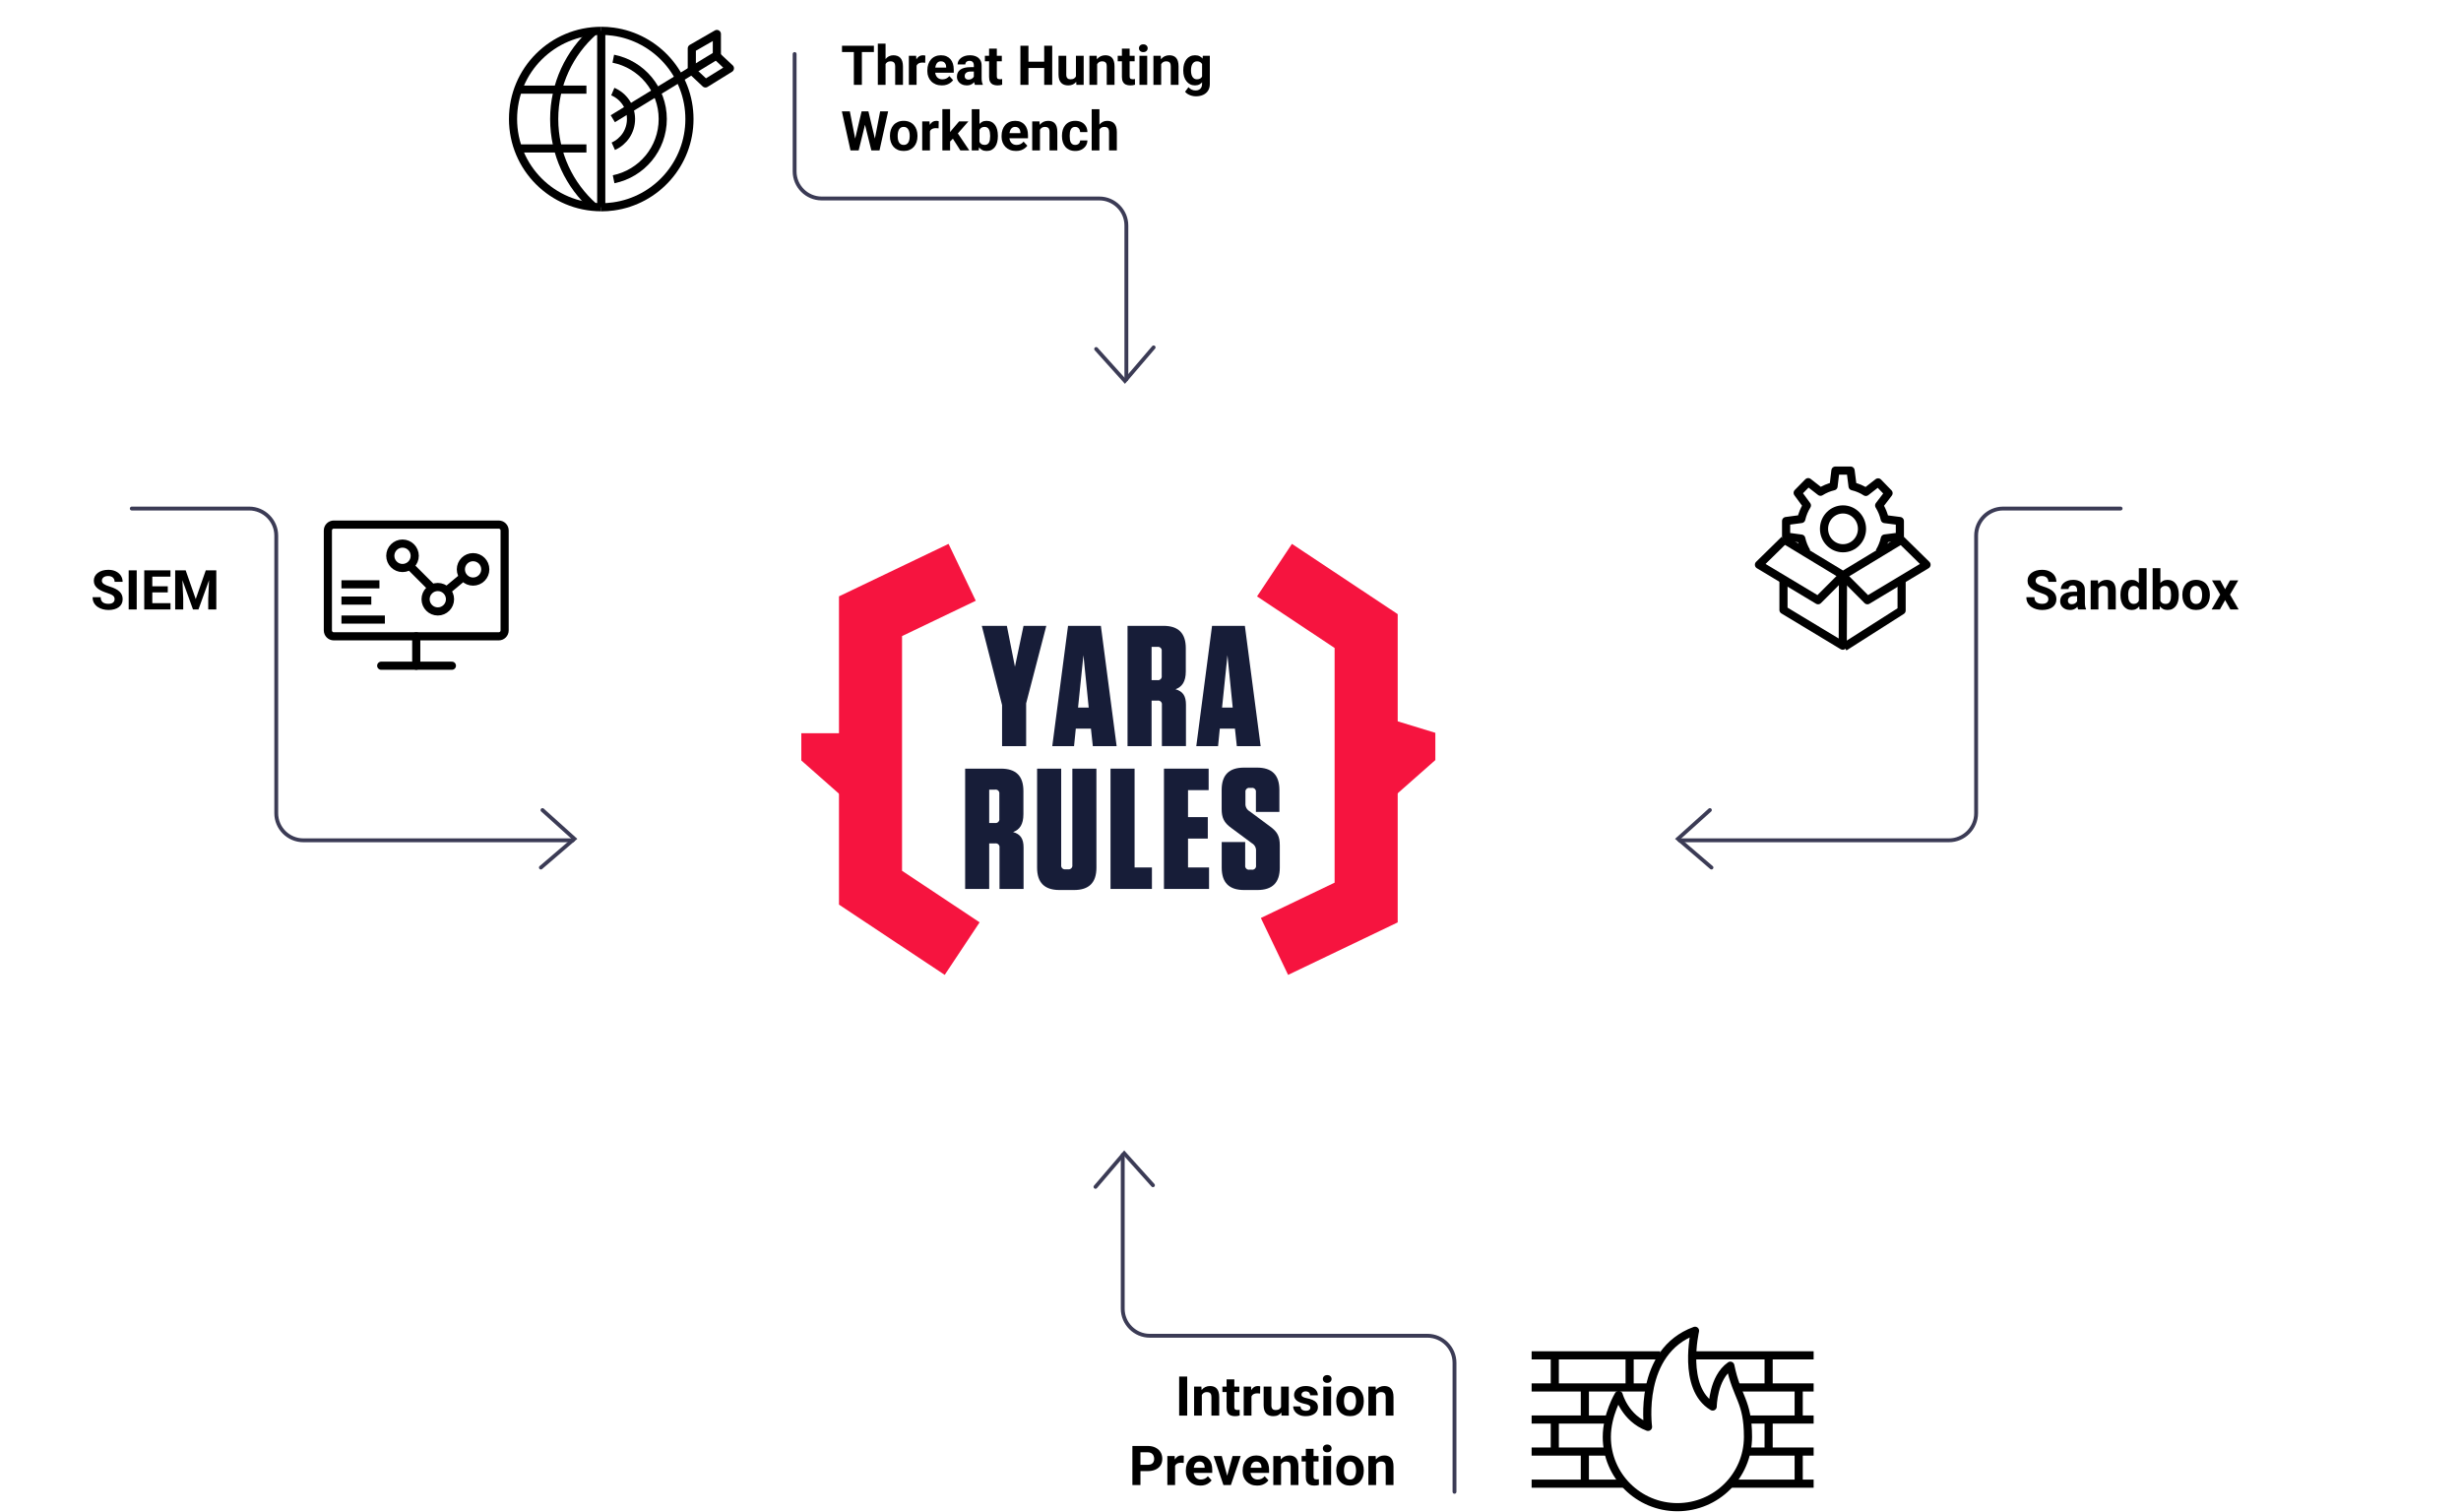 <svg width="638" height="392" viewBox="0 0 638 392" fill="none" xmlns="http://www.w3.org/2000/svg">
<g filter="url(#filter0_d_3649_798)">
<rect x="164" y="112" width="255" height="172" rx="9.505" fill="white"/>
</g>
<path d="M244.911 252.74L217.499 234.522V154.607L245.906 141L252.965 155.747L233.849 164.906V225.753L253.96 239.115L244.911 252.74Z" fill="#F6143F"/>
<path d="M223.296 190.089H207.736V197.149L223.296 210.884V190.089Z" fill="#F6143F"/>
<path d="M333.932 252.74L326.868 237.988L345.989 228.833V167.987L325.878 154.62L334.927 141L362.344 159.214V239.133L333.932 252.74Z" fill="#F6143F"/>
<path d="M356.542 185.232L372.106 189.985V197.049L356.542 210.779V185.232Z" fill="#F6143F"/>
<path d="M266.021 193.438H259.783V182.788L254.527 162.249H261.024L263.118 172.852L265.344 162.249H271.25L266.021 182.343V193.438Z" fill="#171D38"/>
<path d="M283.307 193.438L282.817 188.894H278.896L278.442 193.438H272.795L276.884 162.249H285.392L289.481 193.438H283.307ZM279.477 183.443H282.24L280.877 169.854L279.477 183.443Z" fill="#171D38"/>
<path d="M307.452 182.693V193.428H301.214V182.743C301.238 182.591 301.226 182.436 301.179 182.29C301.132 182.144 301.05 182.011 300.942 181.902C300.833 181.794 300.7 181.713 300.554 181.665C300.408 181.618 300.253 181.606 300.101 181.63H298.543V193.442H292.306V162.249H301.619C305.494 162.249 307.411 164.166 307.411 168.041V174.061C307.411 176.732 306.429 178.072 304.74 178.695C306.652 179.222 307.452 180.421 307.452 182.693ZM300.056 167.7H298.543V176.332H300.056C300.207 176.357 300.363 176.344 300.509 176.297C300.655 176.25 300.788 176.168 300.896 176.06C301.005 175.951 301.086 175.818 301.133 175.672C301.181 175.526 301.193 175.371 301.169 175.219V168.795C301.19 168.645 301.175 168.492 301.126 168.348C301.078 168.205 300.996 168.074 300.888 167.968C300.78 167.861 300.648 167.782 300.504 167.735C300.359 167.689 300.206 167.677 300.056 167.7Z" fill="#171D38"/>
<path d="M320.641 193.438L320.15 188.894H316.23L315.776 193.438H310.129L314.217 162.249H322.726L326.815 193.438H320.641ZM316.811 183.443H319.574L318.211 169.854L316.811 183.443Z" fill="#171D38"/>
<path d="M265.354 219.72V230.455H259.117V219.765C259.141 219.614 259.129 219.458 259.081 219.312C259.034 219.166 258.953 219.034 258.844 218.925C258.735 218.816 258.603 218.735 258.457 218.688C258.31 218.64 258.155 218.628 258.004 218.652H256.445V230.465H250.208V199.271H259.521C263.396 199.271 265.313 201.188 265.313 205.064V211.079C265.313 213.75 264.332 215.09 262.642 215.713C264.554 216.244 265.354 217.448 265.354 219.72ZM257.958 204.727H256.445V213.359H257.958C258.11 213.384 258.265 213.371 258.411 213.324C258.557 213.277 258.69 213.195 258.799 213.087C258.907 212.978 258.988 212.845 259.036 212.699C259.083 212.553 259.095 212.398 259.071 212.246V205.818C259.095 205.666 259.083 205.511 259.036 205.365C258.988 205.219 258.907 205.086 258.799 204.977C258.69 204.869 258.557 204.787 258.411 204.74C258.265 204.693 258.11 204.681 257.958 204.705V204.727Z" fill="#171D38"/>
<path d="M284.243 224.945C284.243 228.82 282.325 230.737 278.45 230.737H274.653C270.777 230.737 268.86 228.82 268.86 224.945V199.271H275.107V224.259C275.083 224.41 275.095 224.565 275.142 224.712C275.19 224.858 275.271 224.99 275.379 225.099C275.488 225.208 275.621 225.289 275.767 225.336C275.913 225.384 276.068 225.396 276.22 225.372H276.888C277.039 225.396 277.194 225.384 277.341 225.336C277.487 225.289 277.619 225.208 277.728 225.099C277.837 224.99 277.918 224.858 277.965 224.712C278.013 224.565 278.025 224.41 278.001 224.259V199.271H284.238L284.243 224.945Z" fill="#171D38"/>
<path d="M294.133 199.271V224.89H298.63V230.46H287.896V199.271H294.133Z" fill="#171D38"/>
<path d="M313.335 199.271V204.841H307.988V211.837H313.113V217.403H307.988V224.89H313.44V230.46H301.751V199.271H313.335Z" fill="#171D38"/>
<path d="M331.78 219.188V224.945C331.78 228.82 329.863 230.737 325.988 230.737H322.513C318.638 230.737 316.721 228.82 316.721 224.945V218.293H322.808V224.354C322.784 224.506 322.796 224.661 322.843 224.807C322.891 224.953 322.972 225.086 323.081 225.194C323.189 225.303 323.322 225.384 323.468 225.432C323.614 225.479 323.769 225.491 323.921 225.467H324.503C324.654 225.491 324.809 225.479 324.956 225.432C325.102 225.384 325.234 225.303 325.343 225.194C325.452 225.086 325.533 224.953 325.58 224.807C325.628 224.661 325.64 224.506 325.616 224.354V220.61C325.645 220.21 325.561 219.809 325.372 219.454C325.183 219.1 324.897 218.806 324.548 218.607L319.201 214.641C317.284 213.278 316.707 211.969 316.707 209.738V204.795C316.707 200.92 318.624 199.003 322.499 199.003H325.884C329.759 199.003 331.676 200.92 331.676 204.795V210.497H325.588V205.372C325.613 205.221 325.6 205.066 325.553 204.92C325.506 204.773 325.424 204.641 325.316 204.532C325.207 204.423 325.074 204.342 324.928 204.295C324.782 204.247 324.627 204.235 324.475 204.259H323.985C323.833 204.235 323.678 204.247 323.532 204.295C323.386 204.342 323.253 204.423 323.144 204.532C323.036 204.641 322.954 204.773 322.907 204.92C322.86 205.066 322.848 205.221 322.872 205.372V208.312C322.842 208.713 322.927 209.114 323.116 209.468C323.305 209.823 323.59 210.117 323.939 210.315L329.286 214.282C331.199 215.667 331.78 216.871 331.78 219.188Z" fill="#171D38"/>
<path d="M223.437 11.864V22H221.356V11.864H223.437ZM226.556 11.864V13.5H218.285V11.864H226.556ZM229.577 11.307V22H227.572V11.307H229.577ZM229.292 17.969H228.742C228.747 17.445 228.816 16.962 228.951 16.521C229.085 16.076 229.278 15.69 229.529 15.365C229.779 15.036 230.079 14.781 230.427 14.6C230.78 14.419 231.169 14.328 231.596 14.328C231.968 14.328 232.304 14.382 232.606 14.488C232.912 14.59 233.174 14.757 233.393 14.989C233.615 15.217 233.787 15.516 233.908 15.888C234.028 16.259 234.089 16.709 234.089 17.238V22H232.07V17.224C232.07 16.89 232.021 16.628 231.924 16.438C231.831 16.243 231.694 16.106 231.513 16.027C231.336 15.943 231.118 15.902 230.858 15.902C230.571 15.902 230.325 15.955 230.12 16.062C229.921 16.168 229.761 16.317 229.64 16.507C229.519 16.693 229.431 16.911 229.376 17.162C229.32 17.412 229.292 17.681 229.292 17.969ZM237.618 16.11V22H235.613V14.467H237.5L237.618 16.11ZM239.888 14.419L239.853 16.277C239.756 16.264 239.637 16.252 239.498 16.243C239.363 16.229 239.24 16.222 239.129 16.222C238.846 16.222 238.6 16.259 238.391 16.333C238.187 16.403 238.015 16.507 237.876 16.646C237.741 16.786 237.639 16.955 237.57 17.155C237.505 17.354 237.467 17.582 237.458 17.837L237.054 17.712C237.054 17.224 237.103 16.776 237.201 16.368C237.298 15.955 237.44 15.595 237.625 15.289C237.816 14.982 238.048 14.746 238.321 14.579C238.595 14.412 238.909 14.328 239.261 14.328C239.373 14.328 239.486 14.337 239.602 14.356C239.718 14.37 239.814 14.391 239.888 14.419ZM244.162 22.139C243.578 22.139 243.053 22.046 242.589 21.861C242.125 21.671 241.73 21.408 241.406 21.074C241.085 20.74 240.839 20.352 240.668 19.912C240.496 19.466 240.41 18.992 240.41 18.491V18.213C240.41 17.642 240.491 17.12 240.654 16.646C240.816 16.173 241.048 15.762 241.35 15.414C241.656 15.066 242.027 14.799 242.464 14.614C242.9 14.423 243.392 14.328 243.94 14.328C244.473 14.328 244.947 14.416 245.36 14.593C245.773 14.769 246.119 15.02 246.397 15.345C246.68 15.669 246.894 16.059 247.038 16.514C247.181 16.964 247.253 17.466 247.253 18.018V18.853H241.266V17.517H245.283V17.363C245.283 17.085 245.232 16.837 245.13 16.619C245.033 16.396 244.884 16.219 244.685 16.089C244.485 15.96 244.23 15.895 243.919 15.895C243.654 15.895 243.427 15.953 243.236 16.069C243.046 16.185 242.891 16.347 242.77 16.556C242.654 16.765 242.566 17.011 242.505 17.294C242.45 17.572 242.422 17.879 242.422 18.213V18.491C242.422 18.793 242.464 19.071 242.547 19.327C242.635 19.582 242.758 19.802 242.916 19.988C243.079 20.174 243.274 20.318 243.501 20.42C243.733 20.522 243.995 20.573 244.288 20.573C244.65 20.573 244.986 20.503 245.297 20.364C245.613 20.22 245.884 20.004 246.112 19.716L247.086 20.775C246.929 21.002 246.713 21.22 246.439 21.429C246.17 21.638 245.845 21.81 245.464 21.944C245.084 22.074 244.65 22.139 244.162 22.139ZM252.461 20.301V16.946C252.461 16.704 252.421 16.498 252.342 16.326C252.264 16.15 252.141 16.013 251.974 15.915C251.811 15.818 251.6 15.769 251.34 15.769C251.117 15.769 250.925 15.809 250.762 15.888C250.6 15.962 250.474 16.071 250.386 16.215C250.298 16.354 250.254 16.519 250.254 16.709H248.249C248.249 16.389 248.323 16.085 248.472 15.797C248.62 15.509 248.836 15.256 249.119 15.038C249.402 14.815 249.739 14.641 250.129 14.516C250.523 14.391 250.964 14.328 251.451 14.328C252.036 14.328 252.556 14.426 253.011 14.62C253.466 14.815 253.823 15.108 254.083 15.498C254.347 15.888 254.48 16.375 254.48 16.96V20.183C254.48 20.596 254.505 20.935 254.556 21.199C254.607 21.459 254.682 21.687 254.779 21.882V22H252.753C252.656 21.796 252.581 21.541 252.53 21.234C252.484 20.923 252.461 20.612 252.461 20.301ZM252.725 17.412L252.739 18.547H251.618C251.354 18.547 251.124 18.577 250.929 18.637C250.734 18.698 250.574 18.784 250.449 18.895C250.324 19.002 250.231 19.127 250.17 19.271C250.115 19.415 250.087 19.573 250.087 19.744C250.087 19.916 250.126 20.072 250.205 20.211C250.284 20.345 250.398 20.452 250.546 20.531C250.695 20.605 250.869 20.642 251.068 20.642C251.37 20.642 251.632 20.582 251.855 20.461C252.078 20.341 252.25 20.192 252.37 20.016C252.496 19.84 252.561 19.672 252.565 19.515L253.094 20.364C253.02 20.554 252.918 20.752 252.788 20.956C252.663 21.16 252.503 21.353 252.308 21.534C252.113 21.71 251.878 21.856 251.605 21.972C251.331 22.084 251.006 22.139 250.63 22.139C250.152 22.139 249.718 22.044 249.328 21.854C248.943 21.659 248.636 21.392 248.409 21.053C248.186 20.71 248.075 20.32 248.075 19.884C248.075 19.489 248.149 19.139 248.298 18.832C248.446 18.526 248.664 18.268 248.952 18.06C249.244 17.846 249.609 17.686 250.045 17.579C250.481 17.468 250.987 17.412 251.563 17.412H252.725ZM259.715 14.467V15.888H255.329V14.467H259.715ZM256.415 12.609H258.42V19.73C258.42 19.949 258.448 20.116 258.504 20.232C258.564 20.348 258.652 20.429 258.768 20.475C258.884 20.517 259.03 20.538 259.207 20.538C259.332 20.538 259.443 20.533 259.541 20.524C259.643 20.51 259.729 20.496 259.799 20.482L259.806 21.958C259.634 22.014 259.448 22.058 259.249 22.09C259.049 22.123 258.829 22.139 258.587 22.139C258.146 22.139 257.761 22.067 257.432 21.923C257.107 21.775 256.856 21.538 256.68 21.213C256.503 20.888 256.415 20.461 256.415 19.932V12.609ZM271.292 15.992V17.621H266.001V15.992H271.292ZM266.621 11.864V22H264.533V11.864H266.621ZM272.782 11.864V22H270.701V11.864H272.782ZM278.93 20.197V14.467H280.935V22H279.048L278.93 20.197ZM279.152 18.651L279.744 18.637C279.744 19.139 279.686 19.605 279.57 20.037C279.454 20.464 279.28 20.835 279.048 21.151C278.816 21.462 278.523 21.705 278.171 21.882C277.818 22.053 277.403 22.139 276.925 22.139C276.558 22.139 276.219 22.088 275.908 21.986C275.602 21.879 275.337 21.715 275.114 21.492C274.896 21.264 274.725 20.974 274.599 20.622C274.479 20.264 274.418 19.835 274.418 19.334V14.467H276.423V19.348C276.423 19.57 276.449 19.758 276.5 19.912C276.556 20.065 276.632 20.19 276.73 20.287C276.827 20.385 276.941 20.454 277.071 20.496C277.205 20.538 277.354 20.559 277.516 20.559C277.929 20.559 278.254 20.475 278.491 20.308C278.732 20.141 278.902 19.914 278.999 19.626C279.101 19.334 279.152 19.009 279.152 18.651ZM284.429 16.076V22H282.424V14.467H284.304L284.429 16.076ZM284.137 17.969H283.594C283.594 17.412 283.666 16.911 283.81 16.465C283.954 16.015 284.156 15.632 284.415 15.317C284.675 14.996 284.984 14.753 285.341 14.586C285.703 14.414 286.107 14.328 286.553 14.328C286.905 14.328 287.228 14.379 287.52 14.481C287.813 14.583 288.063 14.746 288.272 14.969C288.486 15.191 288.648 15.486 288.76 15.853C288.876 16.219 288.934 16.667 288.934 17.196V22H286.915V17.189C286.915 16.855 286.868 16.595 286.775 16.41C286.683 16.224 286.546 16.094 286.365 16.02C286.188 15.941 285.97 15.902 285.71 15.902C285.441 15.902 285.207 15.955 285.007 16.062C284.812 16.168 284.65 16.317 284.52 16.507C284.395 16.693 284.299 16.911 284.234 17.162C284.169 17.412 284.137 17.681 284.137 17.969ZM294.148 14.467V15.888H289.762V14.467H294.148ZM290.848 12.609H292.853V19.73C292.853 19.949 292.881 20.116 292.937 20.232C292.997 20.348 293.085 20.429 293.201 20.475C293.317 20.517 293.463 20.538 293.64 20.538C293.765 20.538 293.876 20.533 293.974 20.524C294.076 20.51 294.162 20.496 294.232 20.482L294.238 21.958C294.067 22.014 293.881 22.058 293.682 22.09C293.482 22.123 293.262 22.139 293.02 22.139C292.579 22.139 292.194 22.067 291.865 21.923C291.54 21.775 291.289 21.538 291.113 21.213C290.936 20.888 290.848 20.461 290.848 19.932V12.609ZM297.406 14.467V22H295.394V14.467H297.406ZM295.269 12.504C295.269 12.212 295.371 11.97 295.575 11.78C295.779 11.59 296.053 11.495 296.397 11.495C296.735 11.495 297.007 11.59 297.211 11.78C297.42 11.97 297.524 12.212 297.524 12.504C297.524 12.796 297.42 13.038 297.211 13.228C297.007 13.418 296.735 13.514 296.397 13.514C296.053 13.514 295.779 13.418 295.575 13.228C295.371 13.038 295.269 12.796 295.269 12.504ZM301.026 16.076V22H299.021V14.467H300.901L301.026 16.076ZM300.734 17.969H300.191C300.191 17.412 300.263 16.911 300.407 16.465C300.551 16.015 300.752 15.632 301.012 15.317C301.272 14.996 301.581 14.753 301.938 14.586C302.3 14.414 302.704 14.328 303.15 14.328C303.502 14.328 303.825 14.379 304.117 14.481C304.41 14.583 304.66 14.746 304.869 14.969C305.083 15.191 305.245 15.486 305.356 15.853C305.472 16.219 305.53 16.667 305.53 17.196V22H303.512V17.189C303.512 16.855 303.465 16.595 303.372 16.41C303.28 16.224 303.143 16.094 302.962 16.02C302.785 15.941 302.567 15.902 302.307 15.902C302.038 15.902 301.804 15.955 301.604 16.062C301.409 16.168 301.247 16.317 301.117 16.507C300.991 16.693 300.896 16.911 300.831 17.162C300.766 17.412 300.734 17.681 300.734 17.969ZM311.824 14.467H313.641V21.749C313.641 22.436 313.488 23.019 313.181 23.497C312.88 23.98 312.457 24.344 311.914 24.59C311.371 24.84 310.74 24.966 310.021 24.966C309.705 24.966 309.371 24.924 309.018 24.84C308.67 24.757 308.336 24.627 308.016 24.451C307.7 24.274 307.436 24.051 307.222 23.782L308.106 22.599C308.338 22.868 308.608 23.077 308.914 23.225C309.22 23.378 309.559 23.455 309.93 23.455C310.292 23.455 310.599 23.388 310.849 23.253C311.1 23.123 311.293 22.931 311.427 22.675C311.562 22.425 311.629 22.121 311.629 21.763V16.208L311.824 14.467ZM306.756 18.324V18.178C306.756 17.602 306.825 17.08 306.965 16.612C307.108 16.138 307.31 15.732 307.57 15.393C307.835 15.055 308.155 14.792 308.531 14.607C308.907 14.421 309.332 14.328 309.805 14.328C310.306 14.328 310.726 14.421 311.065 14.607C311.404 14.792 311.682 15.057 311.901 15.4C312.119 15.739 312.288 16.14 312.409 16.605C312.534 17.064 312.632 17.568 312.701 18.115V18.436C312.632 18.96 312.527 19.447 312.388 19.898C312.249 20.348 312.065 20.742 311.838 21.081C311.61 21.415 311.327 21.675 310.989 21.861C310.654 22.046 310.255 22.139 309.791 22.139C309.327 22.139 308.907 22.044 308.531 21.854C308.16 21.663 307.842 21.397 307.577 21.053C307.313 20.71 307.108 20.306 306.965 19.842C306.825 19.378 306.756 18.872 306.756 18.324ZM308.761 18.178V18.324C308.761 18.635 308.791 18.925 308.851 19.194C308.912 19.464 309.004 19.703 309.13 19.912C309.26 20.116 309.42 20.276 309.61 20.392C309.805 20.503 310.035 20.559 310.299 20.559C310.666 20.559 310.965 20.482 311.197 20.329C311.429 20.171 311.603 19.956 311.72 19.682C311.836 19.408 311.903 19.092 311.921 18.735V17.823C311.912 17.53 311.873 17.268 311.803 17.036C311.733 16.799 311.636 16.598 311.511 16.431C311.385 16.264 311.223 16.134 311.023 16.041C310.824 15.948 310.587 15.902 310.313 15.902C310.049 15.902 309.819 15.962 309.624 16.082C309.434 16.198 309.274 16.359 309.144 16.563C309.018 16.767 308.923 17.008 308.858 17.287C308.793 17.561 308.761 17.858 308.761 18.178ZM221.349 37.392L223.368 28.864H224.495L224.753 30.284L222.602 39H221.39L221.349 37.392ZM220.311 28.864L221.982 37.392L221.843 39H220.492L218.244 28.864H220.311ZM226.528 37.357L228.178 28.864H230.246L228.004 39H226.653L226.528 37.357ZM225.129 28.864L227.162 37.427L227.106 39H225.895L223.73 30.277L224.008 28.864H225.129ZM230.712 35.31V35.164C230.712 34.612 230.791 34.103 230.949 33.639C231.107 33.171 231.336 32.765 231.638 32.421C231.94 32.078 232.311 31.811 232.752 31.62C233.193 31.426 233.699 31.328 234.27 31.328C234.841 31.328 235.349 31.426 235.794 31.62C236.24 31.811 236.613 32.078 236.915 32.421C237.221 32.765 237.454 33.171 237.611 33.639C237.769 34.103 237.848 34.612 237.848 35.164V35.31C237.848 35.858 237.769 36.366 237.611 36.835C237.454 37.299 237.221 37.705 236.915 38.053C236.613 38.397 236.242 38.663 235.801 38.854C235.36 39.044 234.854 39.139 234.284 39.139C233.713 39.139 233.205 39.044 232.759 38.854C232.318 38.663 231.944 38.397 231.638 38.053C231.336 37.705 231.107 37.299 230.949 36.835C230.791 36.366 230.712 35.858 230.712 35.31ZM232.717 35.164V35.31C232.717 35.626 232.745 35.921 232.801 36.194C232.856 36.468 232.945 36.71 233.065 36.918C233.191 37.123 233.353 37.283 233.553 37.399C233.752 37.515 233.996 37.573 234.284 37.573C234.562 37.573 234.801 37.515 235.001 37.399C235.2 37.283 235.36 37.123 235.481 36.918C235.602 36.71 235.69 36.468 235.746 36.194C235.806 35.921 235.836 35.626 235.836 35.31V35.164C235.836 34.858 235.806 34.57 235.746 34.301C235.69 34.027 235.599 33.786 235.474 33.577C235.353 33.363 235.193 33.196 234.994 33.075C234.794 32.955 234.553 32.895 234.27 32.895C233.987 32.895 233.745 32.955 233.546 33.075C233.351 33.196 233.191 33.363 233.065 33.577C232.945 33.786 232.856 34.027 232.801 34.301C232.745 34.57 232.717 34.858 232.717 35.164ZM241.085 33.11V39H239.08V31.467H240.967L241.085 33.11ZM243.355 31.419L243.32 33.277C243.223 33.264 243.104 33.252 242.965 33.243C242.83 33.229 242.707 33.222 242.596 33.222C242.313 33.222 242.067 33.259 241.858 33.333C241.654 33.403 241.482 33.507 241.343 33.646C241.208 33.786 241.106 33.955 241.037 34.155C240.972 34.354 240.934 34.582 240.925 34.837L240.521 34.712C240.521 34.224 240.57 33.776 240.668 33.368C240.765 32.955 240.907 32.595 241.092 32.289C241.283 31.983 241.515 31.746 241.788 31.579C242.062 31.412 242.376 31.328 242.728 31.328C242.84 31.328 242.953 31.337 243.069 31.356C243.185 31.37 243.281 31.391 243.355 31.419ZM246.307 28.3V39H244.302V28.3H246.307ZM251.055 31.467L247.783 35.199L246.028 36.974L245.297 35.526L246.69 33.758L248.646 31.467H251.055ZM248.973 39L246.745 35.519L248.131 34.308L251.284 39H248.973ZM251.918 28.307H253.923V37.273L253.721 39H251.918V28.307ZM258.692 35.157V35.303C258.692 35.865 258.631 36.38 258.511 36.849C258.395 37.318 258.214 37.724 257.968 38.067C257.722 38.406 257.415 38.67 257.049 38.861C256.687 39.046 256.26 39.139 255.768 39.139C255.308 39.139 254.909 39.046 254.57 38.861C254.236 38.675 253.955 38.413 253.728 38.074C253.5 37.735 253.317 37.339 253.178 36.884C253.039 36.429 252.934 35.932 252.865 35.394V35.074C252.934 34.535 253.039 34.039 253.178 33.584C253.317 33.129 253.5 32.732 253.728 32.393C253.955 32.054 254.236 31.792 254.57 31.607C254.904 31.421 255.299 31.328 255.754 31.328C256.25 31.328 256.682 31.423 257.049 31.613C257.42 31.799 257.726 32.064 257.968 32.407C258.214 32.746 258.395 33.15 258.511 33.618C258.631 34.083 258.692 34.596 258.692 35.157ZM256.687 35.303V35.157C256.687 34.851 256.663 34.563 256.617 34.294C256.575 34.02 256.501 33.781 256.394 33.577C256.287 33.368 256.141 33.203 255.956 33.083C255.775 32.962 255.54 32.901 255.253 32.901C254.979 32.901 254.747 32.948 254.556 33.041C254.366 33.133 254.208 33.264 254.083 33.431C253.962 33.598 253.872 33.797 253.811 34.029C253.751 34.257 253.714 34.507 253.7 34.781V35.693C253.714 36.06 253.774 36.385 253.881 36.668C253.992 36.946 254.16 37.167 254.382 37.329C254.61 37.487 254.904 37.566 255.266 37.566C255.55 37.566 255.784 37.51 255.97 37.399C256.155 37.287 256.299 37.13 256.401 36.925C256.508 36.721 256.582 36.482 256.624 36.208C256.666 35.93 256.687 35.628 256.687 35.303ZM263.405 39.139C262.82 39.139 262.296 39.046 261.831 38.861C261.367 38.67 260.973 38.408 260.648 38.074C260.328 37.74 260.082 37.352 259.91 36.911C259.738 36.466 259.652 35.992 259.652 35.491V35.213C259.652 34.642 259.734 34.12 259.896 33.646C260.058 33.173 260.291 32.762 260.592 32.414C260.899 32.066 261.27 31.799 261.706 31.613C262.142 31.423 262.634 31.328 263.182 31.328C263.716 31.328 264.189 31.416 264.602 31.593C265.015 31.769 265.361 32.02 265.639 32.344C265.923 32.669 266.136 33.059 266.28 33.514C266.424 33.964 266.496 34.466 266.496 35.018V35.853H260.509V34.517H264.526V34.364C264.526 34.085 264.475 33.837 264.372 33.618C264.275 33.396 264.126 33.219 263.927 33.089C263.727 32.959 263.472 32.895 263.161 32.895C262.897 32.895 262.669 32.953 262.479 33.069C262.289 33.185 262.133 33.347 262.012 33.556C261.896 33.765 261.808 34.011 261.748 34.294C261.692 34.572 261.664 34.879 261.664 35.213V35.491C261.664 35.793 261.706 36.071 261.79 36.327C261.878 36.582 262.001 36.802 262.159 36.988C262.321 37.174 262.516 37.318 262.743 37.42C262.975 37.522 263.238 37.573 263.53 37.573C263.892 37.573 264.229 37.503 264.54 37.364C264.855 37.22 265.127 37.004 265.354 36.717L266.329 37.775C266.171 38.002 265.955 38.22 265.681 38.429C265.412 38.638 265.087 38.81 264.707 38.944C264.326 39.074 263.892 39.139 263.405 39.139ZM269.601 33.075V39H267.596V31.467H269.475L269.601 33.075ZM269.308 34.969H268.765C268.765 34.412 268.837 33.911 268.981 33.465C269.125 33.015 269.327 32.632 269.587 32.317C269.847 31.996 270.155 31.753 270.513 31.586C270.875 31.414 271.279 31.328 271.724 31.328C272.077 31.328 272.399 31.379 272.692 31.481C272.984 31.583 273.235 31.746 273.444 31.969C273.657 32.191 273.82 32.486 273.931 32.853C274.047 33.219 274.105 33.667 274.105 34.196V39H272.086V34.189C272.086 33.855 272.04 33.595 271.947 33.41C271.854 33.224 271.717 33.094 271.536 33.02C271.36 32.941 271.142 32.901 270.882 32.901C270.613 32.901 270.378 32.955 270.179 33.062C269.984 33.168 269.821 33.317 269.691 33.507C269.566 33.693 269.471 33.911 269.406 34.162C269.341 34.412 269.308 34.681 269.308 34.969ZM278.742 37.573C278.988 37.573 279.206 37.526 279.396 37.434C279.586 37.336 279.735 37.202 279.842 37.03C279.953 36.853 280.011 36.647 280.016 36.41H281.902C281.898 36.939 281.756 37.41 281.478 37.824C281.199 38.232 280.825 38.554 280.357 38.791C279.888 39.023 279.363 39.139 278.783 39.139C278.199 39.139 277.688 39.042 277.252 38.847C276.82 38.652 276.46 38.383 276.173 38.039C275.885 37.691 275.669 37.287 275.525 36.828C275.381 36.364 275.309 35.867 275.309 35.338V35.136C275.309 34.602 275.381 34.106 275.525 33.646C275.669 33.182 275.885 32.779 276.173 32.435C276.46 32.087 276.82 31.815 277.252 31.62C277.683 31.426 278.189 31.328 278.769 31.328C279.387 31.328 279.927 31.447 280.391 31.683C280.86 31.92 281.227 32.259 281.491 32.7C281.761 33.136 281.898 33.653 281.902 34.252H280.016C280.011 34.001 279.958 33.774 279.855 33.57C279.758 33.366 279.614 33.203 279.424 33.083C279.238 32.957 279.008 32.895 278.735 32.895C278.442 32.895 278.203 32.957 278.018 33.083C277.832 33.203 277.688 33.37 277.586 33.584C277.484 33.793 277.412 34.032 277.37 34.301C277.333 34.565 277.314 34.844 277.314 35.136V35.338C277.314 35.63 277.333 35.911 277.37 36.181C277.407 36.45 277.477 36.689 277.579 36.898C277.686 37.106 277.832 37.271 278.018 37.392C278.203 37.513 278.445 37.573 278.742 37.573ZM285.021 28.307V39H283.016V28.307H285.021ZM284.736 34.969H284.186C284.19 34.445 284.26 33.962 284.395 33.521C284.529 33.075 284.722 32.69 284.972 32.365C285.223 32.036 285.522 31.781 285.87 31.6C286.223 31.419 286.613 31.328 287.04 31.328C287.411 31.328 287.748 31.381 288.049 31.488C288.356 31.59 288.618 31.757 288.836 31.989C289.059 32.217 289.231 32.516 289.351 32.888C289.472 33.259 289.532 33.709 289.532 34.238V39H287.513V34.224C287.513 33.89 287.465 33.628 287.367 33.438C287.274 33.243 287.137 33.106 286.956 33.027C286.78 32.943 286.562 32.901 286.302 32.901C286.014 32.901 285.768 32.955 285.564 33.062C285.365 33.168 285.204 33.317 285.084 33.507C284.963 33.693 284.875 33.911 284.819 34.162C284.763 34.412 284.736 34.681 284.736 34.969Z" fill="black"/>
<path d="M531.022 155.348C531.022 155.167 530.994 155.004 530.938 154.86C530.887 154.712 530.79 154.577 530.646 154.456C530.502 154.331 530.3 154.208 530.04 154.087C529.78 153.967 529.444 153.841 529.031 153.712C528.571 153.563 528.135 153.396 527.722 153.21C527.314 153.025 526.952 152.809 526.636 152.563C526.325 152.312 526.079 152.022 525.898 151.693C525.722 151.363 525.633 150.98 525.633 150.544C525.633 150.122 525.726 149.739 525.912 149.395C526.098 149.047 526.358 148.75 526.692 148.504C527.026 148.254 527.42 148.061 527.875 147.926C528.335 147.792 528.838 147.724 529.386 147.724C530.133 147.724 530.785 147.859 531.342 148.128C531.899 148.397 532.331 148.766 532.637 149.235C532.948 149.704 533.103 150.24 533.103 150.843H531.029C531.029 150.546 530.966 150.286 530.841 150.064C530.72 149.836 530.535 149.657 530.284 149.528C530.038 149.398 529.727 149.333 529.351 149.333C528.989 149.333 528.687 149.388 528.446 149.5C528.205 149.606 528.024 149.753 527.903 149.938C527.782 150.119 527.722 150.323 527.722 150.551C527.722 150.723 527.764 150.878 527.847 151.017C527.936 151.157 528.065 151.287 528.237 151.407C528.409 151.528 528.62 151.642 528.871 151.748C529.121 151.855 529.411 151.959 529.741 152.062C530.293 152.229 530.778 152.417 531.196 152.626C531.618 152.834 531.971 153.069 532.254 153.329C532.537 153.589 532.751 153.883 532.895 154.213C533.039 154.542 533.11 154.916 533.11 155.334C533.11 155.775 533.025 156.169 532.853 156.517C532.681 156.865 532.433 157.16 532.108 157.401C531.783 157.643 531.396 157.826 530.945 157.951C530.495 158.077 529.992 158.139 529.435 158.139C528.933 158.139 528.439 158.074 527.952 157.944C527.464 157.81 527.021 157.608 526.622 157.339C526.228 157.069 525.912 156.726 525.675 156.308C525.439 155.891 525.32 155.396 525.32 154.825H527.416C527.416 155.141 527.464 155.408 527.562 155.626C527.659 155.844 527.796 156.021 527.973 156.155C528.154 156.29 528.367 156.387 528.613 156.448C528.864 156.508 529.138 156.538 529.435 156.538C529.797 156.538 530.094 156.487 530.326 156.385C530.562 156.283 530.736 156.141 530.848 155.96C530.964 155.779 531.022 155.575 531.022 155.348ZM538.471 156.301V152.946C538.471 152.704 538.432 152.498 538.353 152.326C538.274 152.15 538.151 152.013 537.984 151.915C537.821 151.818 537.61 151.769 537.35 151.769C537.127 151.769 536.935 151.809 536.772 151.888C536.61 151.962 536.485 152.071 536.396 152.215C536.308 152.354 536.264 152.519 536.264 152.709H534.259C534.259 152.389 534.333 152.085 534.482 151.797C534.63 151.509 534.846 151.256 535.129 151.038C535.412 150.815 535.749 150.641 536.139 150.516C536.533 150.391 536.974 150.328 537.462 150.328C538.046 150.328 538.566 150.426 539.021 150.621C539.476 150.815 539.833 151.108 540.093 151.498C540.358 151.888 540.49 152.375 540.49 152.96V156.183C540.49 156.596 540.515 156.935 540.567 157.199C540.618 157.459 540.692 157.687 540.789 157.882V158H538.763C538.666 157.796 538.592 157.541 538.541 157.234C538.494 156.923 538.471 156.612 538.471 156.301ZM538.736 153.412L538.749 154.547H537.629C537.364 154.547 537.134 154.577 536.939 154.637C536.744 154.698 536.584 154.784 536.459 154.895C536.334 155.002 536.241 155.127 536.181 155.271C536.125 155.415 536.097 155.573 536.097 155.744C536.097 155.916 536.136 156.072 536.215 156.211C536.294 156.345 536.408 156.452 536.557 156.531C536.705 156.605 536.879 156.642 537.079 156.642C537.38 156.642 537.643 156.582 537.865 156.461C538.088 156.341 538.26 156.192 538.381 156.016C538.506 155.84 538.571 155.672 538.575 155.515L539.105 156.364C539.03 156.554 538.928 156.752 538.798 156.956C538.673 157.16 538.513 157.353 538.318 157.534C538.123 157.71 537.889 157.856 537.615 157.972C537.341 158.084 537.016 158.139 536.64 158.139C536.162 158.139 535.728 158.044 535.338 157.854C534.953 157.659 534.647 157.392 534.419 157.053C534.196 156.71 534.085 156.32 534.085 155.884C534.085 155.489 534.159 155.139 534.308 154.832C534.456 154.526 534.675 154.268 534.962 154.06C535.255 153.846 535.619 153.686 536.055 153.579C536.492 153.468 536.997 153.412 537.573 153.412H538.736ZM543.999 152.076V158H541.994V150.467H543.873L543.999 152.076ZM543.706 153.969H543.163C543.163 153.412 543.235 152.911 543.379 152.465C543.523 152.015 543.725 151.632 543.985 151.317C544.245 150.996 544.553 150.753 544.911 150.586C545.273 150.414 545.676 150.328 546.122 150.328C546.475 150.328 546.797 150.379 547.09 150.481C547.382 150.583 547.633 150.746 547.842 150.969C548.055 151.191 548.218 151.486 548.329 151.853C548.445 152.219 548.503 152.667 548.503 153.196V158H546.484V153.189C546.484 152.855 546.438 152.595 546.345 152.41C546.252 152.224 546.115 152.094 545.934 152.02C545.758 151.941 545.54 151.901 545.28 151.901C545.01 151.901 544.776 151.955 544.576 152.062C544.382 152.168 544.219 152.317 544.089 152.507C543.964 152.693 543.869 152.911 543.804 153.162C543.739 153.412 543.706 153.681 543.706 153.969ZM554.476 156.357V147.307H556.495V158H554.678L554.476 156.357ZM549.714 154.324V154.178C549.714 153.602 549.779 153.08 549.909 152.612C550.039 152.138 550.229 151.732 550.48 151.393C550.731 151.054 551.039 150.792 551.406 150.607C551.773 150.421 552.19 150.328 552.659 150.328C553.1 150.328 553.485 150.421 553.815 150.607C554.149 150.792 554.432 151.057 554.664 151.4C554.901 151.739 555.091 152.14 555.235 152.605C555.379 153.064 555.483 153.568 555.548 154.115V154.436C555.483 154.96 555.379 155.447 555.235 155.898C555.091 156.348 554.901 156.742 554.664 157.081C554.432 157.415 554.149 157.675 553.815 157.861C553.481 158.046 553.091 158.139 552.645 158.139C552.176 158.139 551.759 158.044 551.392 157.854C551.03 157.664 550.724 157.397 550.473 157.053C550.227 156.71 550.039 156.306 549.909 155.842C549.779 155.378 549.714 154.872 549.714 154.324ZM551.719 154.178V154.324C551.719 154.635 551.742 154.925 551.789 155.194C551.84 155.464 551.921 155.703 552.033 155.911C552.149 156.116 552.297 156.276 552.478 156.392C552.664 156.503 552.889 156.559 553.153 156.559C553.497 156.559 553.78 156.482 554.003 156.329C554.226 156.171 554.395 155.956 554.511 155.682C554.632 155.408 554.701 155.092 554.72 154.735V153.823C554.706 153.531 554.664 153.268 554.595 153.036C554.53 152.8 554.432 152.598 554.302 152.431C554.177 152.263 554.019 152.134 553.829 152.041C553.643 151.948 553.423 151.901 553.167 151.901C552.907 151.901 552.685 151.962 552.499 152.082C552.313 152.199 552.163 152.359 552.046 152.563C551.935 152.767 551.852 153.008 551.796 153.287C551.745 153.561 551.719 153.858 551.719 154.178ZM558.061 147.307H560.066V156.273L559.865 158H558.061V147.307ZM564.835 154.157V154.303C564.835 154.865 564.775 155.38 564.654 155.849C564.538 156.318 564.357 156.724 564.111 157.067C563.865 157.406 563.559 157.67 563.192 157.861C562.83 158.046 562.403 158.139 561.911 158.139C561.452 158.139 561.053 158.046 560.714 157.861C560.38 157.675 560.099 157.413 559.872 157.074C559.644 156.735 559.461 156.338 559.322 155.884C559.182 155.429 559.078 154.932 559.008 154.394V154.074C559.078 153.535 559.182 153.039 559.322 152.584C559.461 152.129 559.644 151.732 559.872 151.393C560.099 151.054 560.38 150.792 560.714 150.607C561.048 150.421 561.443 150.328 561.897 150.328C562.394 150.328 562.826 150.423 563.192 150.614C563.564 150.799 563.87 151.064 564.111 151.407C564.357 151.746 564.538 152.15 564.654 152.619C564.775 153.083 564.835 153.596 564.835 154.157ZM562.83 154.303V154.157C562.83 153.851 562.807 153.563 562.761 153.294C562.719 153.02 562.645 152.781 562.538 152.577C562.431 152.368 562.285 152.203 562.099 152.082C561.918 151.962 561.684 151.901 561.396 151.901C561.122 151.901 560.89 151.948 560.7 152.041C560.51 152.134 560.352 152.263 560.227 152.431C560.106 152.598 560.015 152.797 559.955 153.029C559.895 153.257 559.858 153.507 559.844 153.781V154.693C559.858 155.06 559.918 155.385 560.025 155.668C560.136 155.946 560.303 156.167 560.526 156.329C560.753 156.487 561.048 156.566 561.41 156.566C561.693 156.566 561.928 156.51 562.113 156.399C562.299 156.287 562.443 156.13 562.545 155.925C562.652 155.721 562.726 155.482 562.768 155.208C562.809 154.93 562.83 154.628 562.83 154.303ZM565.761 154.31V154.164C565.761 153.612 565.84 153.104 565.998 152.639C566.156 152.171 566.385 151.765 566.687 151.421C566.989 151.078 567.36 150.811 567.801 150.621C568.242 150.426 568.748 150.328 569.319 150.328C569.89 150.328 570.398 150.426 570.843 150.621C571.289 150.811 571.662 151.078 571.964 151.421C572.27 151.765 572.503 152.171 572.66 152.639C572.818 153.104 572.897 153.612 572.897 154.164V154.31C572.897 154.858 572.818 155.366 572.66 155.835C572.503 156.299 572.27 156.705 571.964 157.053C571.662 157.397 571.291 157.664 570.85 157.854C570.409 158.044 569.903 158.139 569.333 158.139C568.762 158.139 568.254 158.044 567.808 157.854C567.367 157.664 566.993 157.397 566.687 157.053C566.385 156.705 566.156 156.299 565.998 155.835C565.84 155.366 565.761 154.858 565.761 154.31ZM567.766 154.164V154.31C567.766 154.626 567.794 154.921 567.85 155.194C567.905 155.468 567.994 155.71 568.114 155.918C568.24 156.123 568.402 156.283 568.602 156.399C568.801 156.515 569.045 156.573 569.333 156.573C569.611 156.573 569.85 156.515 570.05 156.399C570.249 156.283 570.409 156.123 570.53 155.918C570.651 155.71 570.739 155.468 570.795 155.194C570.855 154.921 570.885 154.626 570.885 154.31V154.164C570.885 153.858 570.855 153.57 570.795 153.301C570.739 153.027 570.648 152.786 570.523 152.577C570.402 152.363 570.242 152.196 570.043 152.076C569.843 151.955 569.602 151.895 569.319 151.895C569.036 151.895 568.794 151.955 568.595 152.076C568.4 152.196 568.24 152.363 568.114 152.577C567.994 152.786 567.905 153.027 567.85 153.301C567.794 153.57 567.766 153.858 567.766 154.164ZM575.591 150.467L576.837 152.758L578.118 150.467H580.256L578.125 154.15L580.353 158H578.209L576.851 155.577L575.494 158H573.35L575.577 154.15L573.447 150.467H575.591Z" fill="black"/>
<path d="M29.71 155.348C29.71 155.167 29.682 155.004 29.626 154.86C29.575 154.712 29.478 154.577 29.334 154.456C29.19 154.331 28.988 154.208 28.728 154.087C28.468 153.967 28.132 153.841 27.719 153.712C27.259 153.563 26.823 153.396 26.41 153.21C26.002 153.025 25.64 152.809 25.324 152.563C25.013 152.312 24.767 152.022 24.586 151.693C24.41 151.363 24.321 150.98 24.321 150.544C24.321 150.122 24.414 149.739 24.6 149.395C24.785 149.047 25.045 148.75 25.38 148.504C25.714 148.254 26.108 148.061 26.563 147.926C27.023 147.792 27.526 147.724 28.074 147.724C28.821 147.724 29.473 147.859 30.03 148.128C30.587 148.397 31.019 148.766 31.325 149.235C31.636 149.704 31.791 150.24 31.791 150.843H29.717C29.717 150.546 29.654 150.286 29.529 150.064C29.408 149.836 29.223 149.657 28.972 149.528C28.726 149.398 28.415 149.333 28.039 149.333C27.677 149.333 27.375 149.388 27.134 149.5C26.893 149.606 26.712 149.753 26.591 149.938C26.47 150.119 26.41 150.323 26.41 150.551C26.41 150.723 26.452 150.878 26.535 151.017C26.623 151.157 26.753 151.287 26.925 151.407C27.097 151.528 27.308 151.642 27.559 151.748C27.809 151.855 28.099 151.959 28.429 152.062C28.981 152.229 29.466 152.417 29.884 152.626C30.306 152.834 30.659 153.069 30.942 153.329C31.225 153.589 31.439 153.883 31.582 154.213C31.726 154.542 31.798 154.916 31.798 155.334C31.798 155.775 31.712 156.169 31.541 156.517C31.369 156.865 31.121 157.16 30.796 157.401C30.471 157.643 30.083 157.826 29.633 157.951C29.183 158.077 28.68 158.139 28.122 158.139C27.621 158.139 27.127 158.074 26.64 157.944C26.152 157.81 25.709 157.608 25.31 157.339C24.916 157.069 24.6 156.726 24.363 156.308C24.127 155.891 24.008 155.396 24.008 154.825H26.104C26.104 155.141 26.152 155.408 26.25 155.626C26.347 155.844 26.484 156.021 26.661 156.155C26.842 156.29 27.055 156.387 27.301 156.448C27.552 156.508 27.826 156.538 28.122 156.538C28.485 156.538 28.782 156.487 29.014 156.385C29.25 156.283 29.424 156.141 29.536 155.96C29.652 155.779 29.71 155.575 29.71 155.348ZM35.439 147.864V158H33.358V147.864H35.439ZM44.197 156.371V158H38.802V156.371H44.197ZM39.484 147.864V158H37.396V147.864H39.484ZM43.494 151.992V153.579H38.802V151.992H43.494ZM44.19 147.864V149.5H38.802V147.864H44.19ZM46.369 147.864H48.138L50.741 155.306L53.345 147.864H55.113L51.452 158H50.031L46.369 147.864ZM45.416 147.864H47.177L47.497 155.118V158H45.416V147.864ZM54.306 147.864H56.074V158H53.986V155.118L54.306 147.864Z" fill="black"/>
<path d="M307.775 356.864V367H305.693V356.864H307.775ZM311.569 361.076V367H309.564V359.467H311.444L311.569 361.076ZM311.276 362.969H310.733C310.733 362.412 310.805 361.911 310.949 361.465C311.093 361.015 311.295 360.632 311.555 360.317C311.815 359.996 312.123 359.753 312.481 359.586C312.843 359.414 313.247 359.328 313.692 359.328C314.045 359.328 314.367 359.379 314.66 359.481C314.952 359.583 315.203 359.746 315.412 359.969C315.625 360.191 315.788 360.486 315.899 360.853C316.015 361.219 316.073 361.667 316.073 362.196V367H314.054V362.189C314.054 361.855 314.008 361.595 313.915 361.41C313.822 361.224 313.685 361.094 313.504 361.02C313.328 360.941 313.11 360.901 312.85 360.901C312.581 360.901 312.346 360.955 312.147 361.062C311.952 361.168 311.789 361.317 311.659 361.507C311.534 361.693 311.439 361.911 311.374 362.162C311.309 362.412 311.276 362.681 311.276 362.969ZM321.287 359.467V360.888H316.902V359.467H321.287ZM317.988 357.609H319.993V364.73C319.993 364.949 320.02 365.116 320.076 365.232C320.136 365.348 320.225 365.429 320.341 365.475C320.457 365.517 320.603 365.538 320.779 365.538C320.905 365.538 321.016 365.533 321.113 365.524C321.216 365.51 321.301 365.496 321.371 365.482L321.378 366.958C321.206 367.014 321.021 367.058 320.821 367.091C320.621 367.123 320.401 367.139 320.16 367.139C319.719 367.139 319.334 367.067 319.004 366.923C318.679 366.775 318.429 366.538 318.252 366.213C318.076 365.888 317.988 365.461 317.988 364.932V357.609ZM324.434 361.11V367H322.429V359.467H324.316L324.434 361.11ZM326.704 359.419L326.669 361.277C326.571 361.263 326.453 361.252 326.314 361.243C326.179 361.229 326.056 361.222 325.945 361.222C325.662 361.222 325.416 361.259 325.207 361.333C325.003 361.403 324.831 361.507 324.692 361.646C324.557 361.786 324.455 361.955 324.385 362.155C324.321 362.354 324.283 362.582 324.274 362.837L323.87 362.712C323.87 362.224 323.919 361.776 324.017 361.368C324.114 360.955 324.256 360.595 324.441 360.289C324.631 359.983 324.864 359.746 325.137 359.579C325.411 359.412 325.724 359.328 326.077 359.328C326.189 359.328 326.302 359.337 326.418 359.356C326.534 359.37 326.63 359.391 326.704 359.419ZM332.106 365.197V359.467H334.111V367H332.224L332.106 365.197ZM332.329 363.651L332.921 363.637C332.921 364.139 332.863 364.605 332.747 365.037C332.631 365.464 332.457 365.835 332.224 366.151C331.992 366.462 331.7 366.705 331.347 366.882C330.995 367.053 330.579 367.139 330.101 367.139C329.734 367.139 329.396 367.088 329.085 366.986C328.778 366.879 328.514 366.715 328.291 366.492C328.073 366.264 327.901 365.974 327.776 365.622C327.655 365.264 327.595 364.835 327.595 364.334V359.467H329.6V364.348C329.6 364.57 329.625 364.758 329.676 364.911C329.732 365.065 329.809 365.19 329.906 365.287C330.004 365.385 330.117 365.454 330.247 365.496C330.382 365.538 330.53 365.559 330.693 365.559C331.106 365.559 331.431 365.475 331.668 365.308C331.909 365.141 332.078 364.914 332.176 364.626C332.278 364.334 332.329 364.009 332.329 363.651ZM339.715 364.918C339.715 364.775 339.674 364.645 339.59 364.529C339.506 364.413 339.351 364.306 339.124 364.208C338.901 364.106 338.578 364.013 338.156 363.93C337.775 363.846 337.42 363.742 337.091 363.617C336.766 363.487 336.483 363.331 336.241 363.15C336.005 362.969 335.819 362.756 335.684 362.51C335.55 362.259 335.483 361.974 335.483 361.653C335.483 361.338 335.55 361.041 335.684 360.762C335.824 360.484 336.021 360.238 336.276 360.024C336.536 359.806 336.852 359.637 337.223 359.516C337.599 359.391 338.021 359.328 338.49 359.328C339.144 359.328 339.706 359.433 340.175 359.641C340.648 359.85 341.01 360.138 341.261 360.505C341.516 360.867 341.644 361.28 341.644 361.744H339.639C339.639 361.549 339.597 361.375 339.513 361.222C339.435 361.064 339.309 360.941 339.138 360.853C338.97 360.76 338.752 360.714 338.483 360.714C338.26 360.714 338.068 360.753 337.905 360.832C337.743 360.906 337.618 361.008 337.529 361.138C337.446 361.263 337.404 361.403 337.404 361.556C337.404 361.672 337.427 361.776 337.474 361.869C337.525 361.957 337.606 362.039 337.717 362.113C337.829 362.187 337.973 362.257 338.149 362.322C338.33 362.382 338.553 362.438 338.817 362.489C339.36 362.6 339.845 362.746 340.272 362.927C340.699 363.104 341.038 363.345 341.289 363.651C341.539 363.953 341.665 364.35 341.665 364.842C341.665 365.176 341.59 365.482 341.442 365.761C341.293 366.039 341.08 366.283 340.801 366.492C340.523 366.696 340.189 366.856 339.799 366.972C339.414 367.084 338.98 367.139 338.497 367.139C337.796 367.139 337.202 367.014 336.715 366.763C336.232 366.513 335.865 366.195 335.615 365.81C335.369 365.42 335.246 365.021 335.246 364.612H337.146C337.156 364.886 337.225 365.106 337.355 365.273C337.49 365.441 337.659 365.561 337.863 365.635C338.072 365.71 338.297 365.747 338.539 365.747C338.799 365.747 339.015 365.712 339.186 365.642C339.358 365.568 339.488 365.471 339.576 365.35C339.669 365.225 339.715 365.081 339.715 364.918ZM345.083 359.467V367H343.071V359.467H345.083ZM342.946 357.504C342.946 357.212 343.048 356.97 343.252 356.78C343.456 356.59 343.73 356.495 344.073 356.495C344.412 356.495 344.684 356.59 344.888 356.78C345.097 356.97 345.201 357.212 345.201 357.504C345.201 357.797 345.097 358.038 344.888 358.228C344.684 358.418 344.412 358.514 344.073 358.514C343.73 358.514 343.456 358.418 343.252 358.228C343.048 358.038 342.946 357.797 342.946 357.504ZM346.42 363.31V363.164C346.42 362.612 346.498 362.104 346.656 361.639C346.814 361.171 347.044 360.765 347.345 360.421C347.647 360.078 348.018 359.811 348.459 359.621C348.9 359.426 349.406 359.328 349.977 359.328C350.548 359.328 351.056 359.426 351.502 359.621C351.947 359.811 352.321 360.078 352.622 360.421C352.929 360.765 353.161 361.171 353.319 361.639C353.476 362.104 353.555 362.612 353.555 363.164V363.31C353.555 363.858 353.476 364.366 353.319 364.835C353.161 365.299 352.929 365.705 352.622 366.053C352.321 366.397 351.95 366.664 351.509 366.854C351.068 367.044 350.562 367.139 349.991 367.139C349.42 367.139 348.912 367.044 348.466 366.854C348.025 366.664 347.652 366.397 347.345 366.053C347.044 365.705 346.814 365.299 346.656 364.835C346.498 364.366 346.42 363.858 346.42 363.31ZM348.425 363.164V363.31C348.425 363.626 348.452 363.921 348.508 364.194C348.564 364.468 348.652 364.71 348.773 364.918C348.898 365.123 349.06 365.283 349.26 365.399C349.46 365.515 349.703 365.573 349.991 365.573C350.269 365.573 350.508 365.515 350.708 365.399C350.908 365.283 351.068 365.123 351.188 364.918C351.309 364.71 351.397 364.468 351.453 364.194C351.513 363.921 351.543 363.626 351.543 363.31V363.164C351.543 362.858 351.513 362.57 351.453 362.301C351.397 362.027 351.307 361.786 351.181 361.577C351.061 361.363 350.901 361.196 350.701 361.076C350.501 360.955 350.26 360.895 349.977 360.895C349.694 360.895 349.453 360.955 349.253 361.076C349.058 361.196 348.898 361.363 348.773 361.577C348.652 361.786 348.564 362.027 348.508 362.301C348.452 362.57 348.425 362.858 348.425 363.164ZM356.751 361.076V367H354.746V359.467H356.626L356.751 361.076ZM356.458 362.969H355.915C355.915 362.412 355.987 361.911 356.131 361.465C356.275 361.015 356.477 360.632 356.737 360.317C356.997 359.996 357.305 359.753 357.663 359.586C358.025 359.414 358.429 359.328 358.874 359.328C359.227 359.328 359.549 359.379 359.842 359.481C360.134 359.583 360.385 359.746 360.594 359.969C360.807 360.191 360.97 360.486 361.081 360.853C361.197 361.219 361.255 361.667 361.255 362.196V367H359.236V362.189C359.236 361.855 359.19 361.595 359.097 361.41C359.004 361.224 358.867 361.094 358.686 361.02C358.51 360.941 358.292 360.901 358.032 360.901C357.763 360.901 357.528 360.955 357.329 361.062C357.134 361.168 356.971 361.317 356.841 361.507C356.716 361.693 356.621 361.911 356.556 362.162C356.491 362.412 356.458 362.681 356.458 362.969ZM297.513 381.387H294.93V379.758H297.513C297.912 379.758 298.237 379.693 298.488 379.563C298.738 379.428 298.922 379.243 299.038 379.006C299.154 378.769 299.212 378.502 299.212 378.205C299.212 377.904 299.154 377.623 299.038 377.363C298.922 377.103 298.738 376.894 298.488 376.736C298.237 376.579 297.912 376.5 297.513 376.5H295.654V385H293.566V374.864H297.513C298.307 374.864 298.987 375.008 299.553 375.295C300.124 375.578 300.56 375.971 300.862 376.472C301.163 376.973 301.314 377.546 301.314 378.191C301.314 378.846 301.163 379.412 300.862 379.89C300.56 380.368 300.124 380.737 299.553 380.997C298.987 381.257 298.307 381.387 297.513 381.387ZM304.635 379.11V385H302.63V377.467H304.517L304.635 379.11ZM306.904 377.419L306.87 379.277C306.772 379.263 306.654 379.252 306.515 379.243C306.38 379.229 306.257 379.222 306.146 379.222C305.863 379.222 305.617 379.259 305.408 379.333C305.203 379.403 305.032 379.507 304.892 379.646C304.758 379.786 304.656 379.955 304.586 380.155C304.521 380.354 304.484 380.582 304.475 380.837L304.071 380.712C304.071 380.224 304.12 379.776 304.217 379.368C304.315 378.955 304.456 378.595 304.642 378.289C304.832 377.983 305.064 377.746 305.338 377.579C305.612 377.412 305.925 377.328 306.278 377.328C306.389 377.328 306.503 377.337 306.619 377.356C306.735 377.37 306.83 377.391 306.904 377.419ZM311.179 385.139C310.594 385.139 310.07 385.046 309.606 384.861C309.142 384.67 308.747 384.408 308.422 384.074C308.102 383.74 307.856 383.352 307.684 382.911C307.512 382.466 307.427 381.993 307.427 381.491V381.213C307.427 380.642 307.508 380.12 307.67 379.646C307.833 379.173 308.065 378.762 308.366 378.414C308.673 378.066 309.044 377.799 309.48 377.614C309.917 377.423 310.409 377.328 310.956 377.328C311.49 377.328 311.963 377.416 312.376 377.593C312.789 377.769 313.135 378.02 313.414 378.345C313.697 378.669 313.91 379.059 314.054 379.514C314.198 379.964 314.27 380.466 314.27 381.018V381.853H308.283V380.517H312.3V380.363C312.3 380.085 312.249 379.837 312.147 379.619C312.049 379.396 311.901 379.219 311.701 379.089C311.502 378.959 311.246 378.895 310.935 378.895C310.671 378.895 310.443 378.953 310.253 379.069C310.063 379.185 309.907 379.347 309.787 379.556C309.671 379.765 309.582 380.011 309.522 380.294C309.466 380.572 309.439 380.879 309.439 381.213V381.491C309.439 381.793 309.48 382.071 309.564 382.327C309.652 382.582 309.775 382.802 309.933 382.988C310.095 383.174 310.29 383.318 310.518 383.42C310.75 383.522 311.012 383.573 311.304 383.573C311.666 383.573 312.003 383.503 312.314 383.364C312.629 383.22 312.901 383.004 313.128 382.717L314.103 383.775C313.945 384.002 313.729 384.22 313.455 384.429C313.186 384.638 312.861 384.81 312.481 384.944C312.1 385.074 311.666 385.139 311.179 385.139ZM317.876 383.538L319.547 377.467H321.643L319.101 385H317.834L317.876 383.538ZM316.728 377.467L318.405 383.545L318.44 385H317.166L314.625 377.467H316.728ZM325.91 385.139C325.325 385.139 324.801 385.046 324.337 384.861C323.873 384.67 323.478 384.408 323.153 384.074C322.833 383.74 322.587 383.352 322.415 382.911C322.244 382.466 322.158 381.993 322.158 381.491V381.213C322.158 380.642 322.239 380.12 322.401 379.646C322.564 379.173 322.796 378.762 323.098 378.414C323.404 378.066 323.775 377.799 324.211 377.614C324.648 377.423 325.14 377.328 325.687 377.328C326.221 377.328 326.694 377.416 327.108 377.593C327.521 377.769 327.866 378.02 328.145 378.345C328.428 378.669 328.641 379.059 328.785 379.514C328.929 379.964 329.001 380.466 329.001 381.018V381.853H323.014V380.517H327.031V380.363C327.031 380.085 326.98 379.837 326.878 379.619C326.78 379.396 326.632 379.219 326.432 379.089C326.233 378.959 325.977 378.895 325.666 378.895C325.402 378.895 325.174 378.953 324.984 379.069C324.794 379.185 324.638 379.347 324.518 379.556C324.402 379.765 324.314 380.011 324.253 380.294C324.198 380.572 324.17 380.879 324.17 381.213V381.491C324.17 381.793 324.211 382.071 324.295 382.327C324.383 382.582 324.506 382.802 324.664 382.988C324.826 383.174 325.021 383.318 325.249 383.42C325.481 383.522 325.743 383.573 326.035 383.573C326.397 383.573 326.734 383.503 327.045 383.364C327.36 383.22 327.632 383.004 327.859 382.717L328.834 383.775C328.676 384.002 328.46 384.22 328.187 384.429C327.917 384.638 327.593 384.81 327.212 384.944C326.831 385.074 326.397 385.139 325.91 385.139ZM332.106 379.076V385H330.101V377.467H331.981L332.106 379.076ZM331.814 380.969H331.271C331.271 380.412 331.343 379.911 331.487 379.465C331.63 379.015 331.832 378.632 332.092 378.317C332.352 377.996 332.661 377.753 333.018 377.586C333.38 377.414 333.784 377.328 334.229 377.328C334.582 377.328 334.905 377.379 335.197 377.481C335.49 377.583 335.74 377.746 335.949 377.969C336.163 378.191 336.325 378.486 336.436 378.853C336.552 379.219 336.61 379.667 336.61 380.196V385H334.591V380.189C334.591 379.855 334.545 379.595 334.452 379.41C334.359 379.224 334.222 379.094 334.041 379.02C333.865 378.941 333.647 378.901 333.387 378.901C333.118 378.901 332.884 378.955 332.684 379.062C332.489 379.168 332.327 379.317 332.197 379.507C332.071 379.693 331.976 379.911 331.911 380.162C331.846 380.412 331.814 380.681 331.814 380.969ZM341.825 377.467V378.888H337.439V377.467H341.825ZM338.525 375.609H340.53V382.73C340.53 382.949 340.558 383.116 340.613 383.232C340.674 383.348 340.762 383.429 340.878 383.475C340.994 383.517 341.14 383.538 341.317 383.538C341.442 383.538 341.553 383.533 341.651 383.524C341.753 383.51 341.839 383.496 341.908 383.482L341.915 384.958C341.744 385.014 341.558 385.058 341.358 385.091C341.159 385.123 340.938 385.139 340.697 385.139C340.256 385.139 339.871 385.067 339.541 384.923C339.216 384.775 338.966 384.538 338.789 384.213C338.613 383.888 338.525 383.461 338.525 382.932V375.609ZM345.083 377.467V385H343.071V377.467H345.083ZM342.946 375.504C342.946 375.212 343.048 374.97 343.252 374.78C343.456 374.59 343.73 374.495 344.073 374.495C344.412 374.495 344.684 374.59 344.888 374.78C345.097 374.97 345.201 375.212 345.201 375.504C345.201 375.797 345.097 376.038 344.888 376.228C344.684 376.418 344.412 376.514 344.073 376.514C343.73 376.514 343.456 376.418 343.252 376.228C343.048 376.038 342.946 375.797 342.946 375.504ZM346.42 381.31V381.164C346.42 380.612 346.498 380.104 346.656 379.639C346.814 379.171 347.044 378.765 347.345 378.421C347.647 378.078 348.018 377.811 348.459 377.621C348.9 377.426 349.406 377.328 349.977 377.328C350.548 377.328 351.056 377.426 351.502 377.621C351.947 377.811 352.321 378.078 352.622 378.421C352.929 378.765 353.161 379.171 353.319 379.639C353.476 380.104 353.555 380.612 353.555 381.164V381.31C353.555 381.858 353.476 382.366 353.319 382.835C353.161 383.299 352.929 383.705 352.622 384.053C352.321 384.397 351.95 384.664 351.509 384.854C351.068 385.044 350.562 385.139 349.991 385.139C349.42 385.139 348.912 385.044 348.466 384.854C348.025 384.664 347.652 384.397 347.345 384.053C347.044 383.705 346.814 383.299 346.656 382.835C346.498 382.366 346.42 381.858 346.42 381.31ZM348.425 381.164V381.31C348.425 381.626 348.452 381.921 348.508 382.194C348.564 382.468 348.652 382.71 348.773 382.918C348.898 383.123 349.06 383.283 349.26 383.399C349.46 383.515 349.703 383.573 349.991 383.573C350.269 383.573 350.508 383.515 350.708 383.399C350.908 383.283 351.068 383.123 351.188 382.918C351.309 382.71 351.397 382.468 351.453 382.194C351.513 381.921 351.543 381.626 351.543 381.31V381.164C351.543 380.858 351.513 380.57 351.453 380.301C351.397 380.027 351.307 379.786 351.181 379.577C351.061 379.363 350.901 379.196 350.701 379.076C350.501 378.955 350.26 378.895 349.977 378.895C349.694 378.895 349.453 378.955 349.253 379.076C349.058 379.196 348.898 379.363 348.773 379.577C348.652 379.786 348.564 380.027 348.508 380.301C348.452 380.57 348.425 380.858 348.425 381.164ZM356.751 379.076V385H354.746V377.467H356.626L356.751 379.076ZM356.458 380.969H355.915C355.915 380.412 355.987 379.911 356.131 379.465C356.275 379.015 356.477 378.632 356.737 378.317C356.997 377.996 357.305 377.753 357.663 377.586C358.025 377.414 358.429 377.328 358.874 377.328C359.227 377.328 359.549 377.379 359.842 377.481C360.134 377.583 360.385 377.746 360.594 377.969C360.807 378.191 360.97 378.486 361.081 378.853C361.197 379.219 361.255 379.667 361.255 380.196V385H359.236V380.189C359.236 379.855 359.19 379.595 359.097 379.41C359.004 379.224 358.867 379.094 358.686 379.02C358.51 378.941 358.292 378.901 358.032 378.901C357.763 378.901 357.528 378.955 357.329 379.062C357.134 379.168 356.971 379.317 356.841 379.507C356.716 379.693 356.621 379.911 356.556 380.162C356.491 380.412 356.458 380.681 356.458 380.969Z" fill="black"/>
<path d="M206 14L206 44.441C206 48.299 209.157 51.456 213.015 51.456L284.991 51.456C288.85 51.456 292.006 54.612 292.006 58.47L292.006 98.331" stroke="#3B3B55" stroke-linecap="round" stroke-linejoin="round"/>
<path d="M299.071 90.061L291.622 98.752L284.172 90.475" stroke="#3B3B55" stroke-linecap="round"/>
<path d="M549.752 131.841L519.311 131.841C515.453 131.841 512.296 134.997 512.296 138.856V210.832C512.296 214.69 509.14 217.847 505.281 217.847H435.421" stroke="#3B3B55" stroke-linecap="round" stroke-linejoin="round"/>
<path d="M443.691 224.912L435 217.462L443.278 210.012" stroke="#3B3B55" stroke-linecap="round"/>
<path d="M34.16 131.841L64.601 131.841C68.459 131.841 71.616 134.997 71.616 138.856V210.832C71.616 214.69 74.773 217.847 78.631 217.847H148.491" stroke="#3B3B55" stroke-linecap="round" stroke-linejoin="round"/>
<path d="M140.221 224.912L148.912 217.462L140.635 210.012" stroke="#3B3B55" stroke-linecap="round"/>
<path d="M377.07 386.752L377.07 353.311C377.07 349.453 373.914 346.296 370.056 346.296L298.079 346.296C294.221 346.296 291.064 343.14 291.064 339.282L291.064 299.421" stroke="#3B3B55" stroke-linecap="round" stroke-linejoin="round"/>
<path d="M283.999 307.691L291.449 299L298.898 307.277" stroke="#3B3B55" stroke-linecap="round"/>
<path d="M155.867 53.72C143.233 53.72 133 43.488 133 30.853C133 18.218 143.233 8 155.867 8" stroke="black" stroke-width="2.111" stroke-linejoin="round"/>
<path d="M155.867 8C156.933 8 157.971 8.071 158.994 8.213C170.136 9.734 178.734 19.298 178.734 30.867C178.734 42.436 170.15 52 158.994 53.521C157.971 53.663 156.933 53.734 155.867 53.734" stroke="black" stroke-width="2.111" stroke-linejoin="round"/>
<path d="M158.994 15.219C166.299 16.669 171.813 23.121 171.813 30.852C171.813 38.584 166.342 44.979 159.079 46.472" stroke="black" stroke-width="2.111" stroke-linejoin="round"/>
<path d="M158.866 23.747C161.638 24.912 163.585 27.655 163.585 30.853C163.585 34.05 161.694 36.708 158.994 37.916" stroke="black" stroke-width="2.111" stroke-linejoin="round"/>
<path d="M153.906 53.606C147.624 48.035 143.673 39.906 143.673 30.867C143.673 21.828 147.624 13.685 153.906 8.128" stroke="black" stroke-width="2.111" stroke-linejoin="round"/>
<path d="M155.867 8V53.72" stroke="black" stroke-width="2.111" stroke-linejoin="round"/>
<path d="M134.534 38.485H152.029" stroke="black" stroke-width="2.111" stroke-linejoin="round"/>
<path d="M134.534 23.236H152.029" stroke="black" stroke-width="2.111" stroke-linejoin="round"/>
<path d="M185.841 14.324L158.866 30.781" stroke="black" stroke-width="2.111" stroke-linejoin="round"/>
<path d="M179.347 18.105V12.548L185.842 8.81V14.324" stroke="black" stroke-width="2.111" stroke-linejoin="round"/>
<path d="M179.347 18.303L182.885 21.628L189.224 17.706L185.728 14.437" stroke="black" stroke-width="2.111" stroke-linejoin="round"/>
<path d="M419.64 361.646C419.64 361.646 421.265 367.696 427.24 369.916C427.24 369.916 424.498 350.439 439.43 345C439.43 345 435.943 359.902 444.005 364.641C444.005 364.641 444.065 357.22 448.58 354.06C450.264 362.391 453.155 363.091 453.155 372.524C453.155 382.583 444.959 390.735 434.855 390.735C424.752 390.735 416.556 382.583 416.556 372.524C416.556 366.742 419.625 361.646 419.625 361.646H419.64Z" stroke="black" stroke-width="2.111" stroke-linejoin="round"/>
<path d="M430.386 351.378H397.064" stroke="black" stroke-width="2.111" stroke-linejoin="round"/>
<path d="M470.174 351.378H439.625" stroke="black" stroke-width="2.111" stroke-linejoin="round"/>
<path d="M427.614 359.693H397.064" stroke="black" stroke-width="2.111" stroke-linejoin="round"/>
<path d="M470.174 359.693H450.712" stroke="black" stroke-width="2.111" stroke-linejoin="round"/>
<path d="M416.527 368.009H397.064" stroke="black" stroke-width="2.111" stroke-linejoin="round"/>
<path d="M470.175 368.009H453.484" stroke="black" stroke-width="2.111" stroke-linejoin="round"/>
<path d="M416.527 376.325H397.064" stroke="black" stroke-width="2.111" stroke-linejoin="round"/>
<path d="M470.175 376.325H453.484" stroke="black" stroke-width="2.111" stroke-linejoin="round"/>
<path d="M421.221 384.64H397.064" stroke="black" stroke-width="2.111" stroke-linejoin="round"/>
<path d="M470.175 384.64H448.537" stroke="black" stroke-width="2.111" stroke-linejoin="round"/>
<path d="M403.07 351.378V359.694" stroke="black" stroke-width="2.111" stroke-linejoin="round"/>
<path d="M403.07 368.009V376.324" stroke="black" stroke-width="2.111" stroke-linejoin="round"/>
<path d="M458.507 351.378V359.694" stroke="black" stroke-width="2.111" stroke-linejoin="round"/>
<path d="M458.507 368.009V376.324" stroke="black" stroke-width="2.111" stroke-linejoin="round"/>
<path d="M410.863 359.693V368.008" stroke="black" stroke-width="2.111" stroke-linejoin="round"/>
<path d="M410.863 376.325V384.64" stroke="black" stroke-width="2.111" stroke-linejoin="round"/>
<path d="M466.3 376.325V384.64" stroke="black" stroke-width="2.111" stroke-linejoin="round"/>
<path d="M466.3 359.693V368.008" stroke="black" stroke-width="2.111" stroke-linejoin="round"/>
<path d="M422.472 351.378V359.694" stroke="black" stroke-width="2.111" stroke-linejoin="round"/>
<path d="M492.98 139.934L477.788 149.137L462.596 139.934" stroke="black" stroke-width="2.111" stroke-linejoin="round"/>
<path d="M477.788 149.137L471.327 155.609L456 146.406L462.596 139.934" stroke="black" stroke-width="2.111" stroke-linejoin="round"/>
<path d="M477.653 149.137L484.115 155.609L499.442 146.406L492.846 139.934" stroke="black" stroke-width="2.111" stroke-linejoin="round"/>
<path d="M462.358 150.227V158.127L477.719 167.397L477.787 149.137" stroke="black" stroke-width="2.111" stroke-linejoin="round"/>
<path d="M492.981 150.261V158.273L478.114 167.734" stroke="black" stroke-width="2.111" stroke-linejoin="round"/>
<path d="M477.789 142.137C480.507 142.137 482.711 139.883 482.711 137.102C482.711 134.322 480.507 132.068 477.789 132.068C475.071 132.068 472.867 134.322 472.867 137.102C472.867 139.883 475.071 142.137 477.789 142.137Z" stroke="black" stroke-width="2.111" stroke-linejoin="round"/>
<path d="M468.372 143.103C467.72 142.047 467.248 140.878 466.967 139.631L463.034 139.103V135.08L466.978 134.552C467.27 133.282 467.765 132.102 468.428 131.034L466.034 127.776L468.765 125L471.956 127.484C472.99 126.832 474.125 126.349 475.339 126.068L475.822 122H479.755L480.272 126.068C481.519 126.36 482.676 126.854 483.71 127.529L486.89 125.056L489.598 127.854L487.16 131.046C487.823 132.113 488.317 133.304 488.609 134.574L492.531 135.08V139.103L488.632 139.597C488.351 140.867 487.857 142.058 487.205 143.125" stroke="black" stroke-width="2.111" stroke-linejoin="round"/>
<path d="M129.293 136H86.527C85.684 136 85 136.683 85 137.524V163.441C85 164.283 85.684 164.965 86.527 164.965H129.293C130.137 164.965 130.821 164.283 130.821 163.441V137.524C130.821 136.683 130.137 136 129.293 136Z" stroke="black" stroke-width="2.111" stroke-linecap="round" stroke-linejoin="round"/>
<path d="M107.91 164.965V172.587" stroke="black" stroke-width="2.111" stroke-linecap="round" stroke-linejoin="round"/>
<path d="M98.823 172.587H117.152" stroke="black" stroke-width="2.111" stroke-linecap="round" stroke-linejoin="round"/>
<path d="M113.496 158.516C115.245 158.516 116.663 157.098 116.663 155.349C116.663 153.601 115.245 152.183 113.496 152.183C111.748 152.183 110.33 153.601 110.33 155.349C110.33 157.098 111.748 158.516 113.496 158.516Z" stroke="black" stroke-width="2.111" stroke-linejoin="round"/>
<path d="M104.349 147.258C106.098 147.258 107.515 145.84 107.515 144.092C107.515 142.343 106.098 140.925 104.349 140.925C102.6 140.925 101.183 142.343 101.183 144.092C101.183 145.84 102.6 147.258 104.349 147.258Z" stroke="black" stroke-width="2.111" stroke-linejoin="round"/>
<path d="M122.643 150.775C124.391 150.775 125.809 149.358 125.809 147.609C125.809 145.86 124.391 144.443 122.643 144.443C120.894 144.443 119.477 145.86 119.477 147.609C119.477 149.358 120.894 150.775 122.643 150.775Z" stroke="black" stroke-width="2.111" stroke-linejoin="round"/>
<path d="M106.108 146.554L111.737 152.183" stroke="black" stroke-width="2.111" stroke-linejoin="round"/>
<path d="M115.255 153.59L119.477 150.072" stroke="black" stroke-width="2.111" stroke-linejoin="round"/>
<path d="M88.519 151.479H98.369" stroke="black" stroke-width="2.111" stroke-linejoin="round"/>
<path d="M88.519 155.701H96.258" stroke="black" stroke-width="2.111" stroke-linejoin="round"/>
<path d="M88.519 160.626H99.776" stroke="black" stroke-width="2.111" stroke-linejoin="round"/>
<defs>
<filter id="filter0_d_3649_798" x="149.742" y="101.544" width="283.515" height="200.515" filterUnits="userSpaceOnUse" color-interpolation-filters="sRGB">
<feFlood flood-opacity="0" result="BackgroundImageFix"/>
<feColorMatrix in="SourceAlpha" type="matrix" values="0 0 0 0 0 0 0 0 0 0 0 0 0 0 0 0 0 0 127 0" result="hardAlpha"/>
<feOffset dy="3.802"/>
<feGaussianBlur stdDeviation="7.129"/>
<feComposite in2="hardAlpha" operator="out"/>
<feColorMatrix type="matrix" values="0 0 0 0 0.658 0 0 0 0 0.658 0 0 0 0 0.658 0 0 0 1 0"/>
<feBlend mode="normal" in2="BackgroundImageFix" result="effect1_dropShadow_3649_798"/>
<feBlend mode="normal" in="SourceGraphic" in2="effect1_dropShadow_3649_798" result="shape"/>
</filter>
</defs>
</svg>
